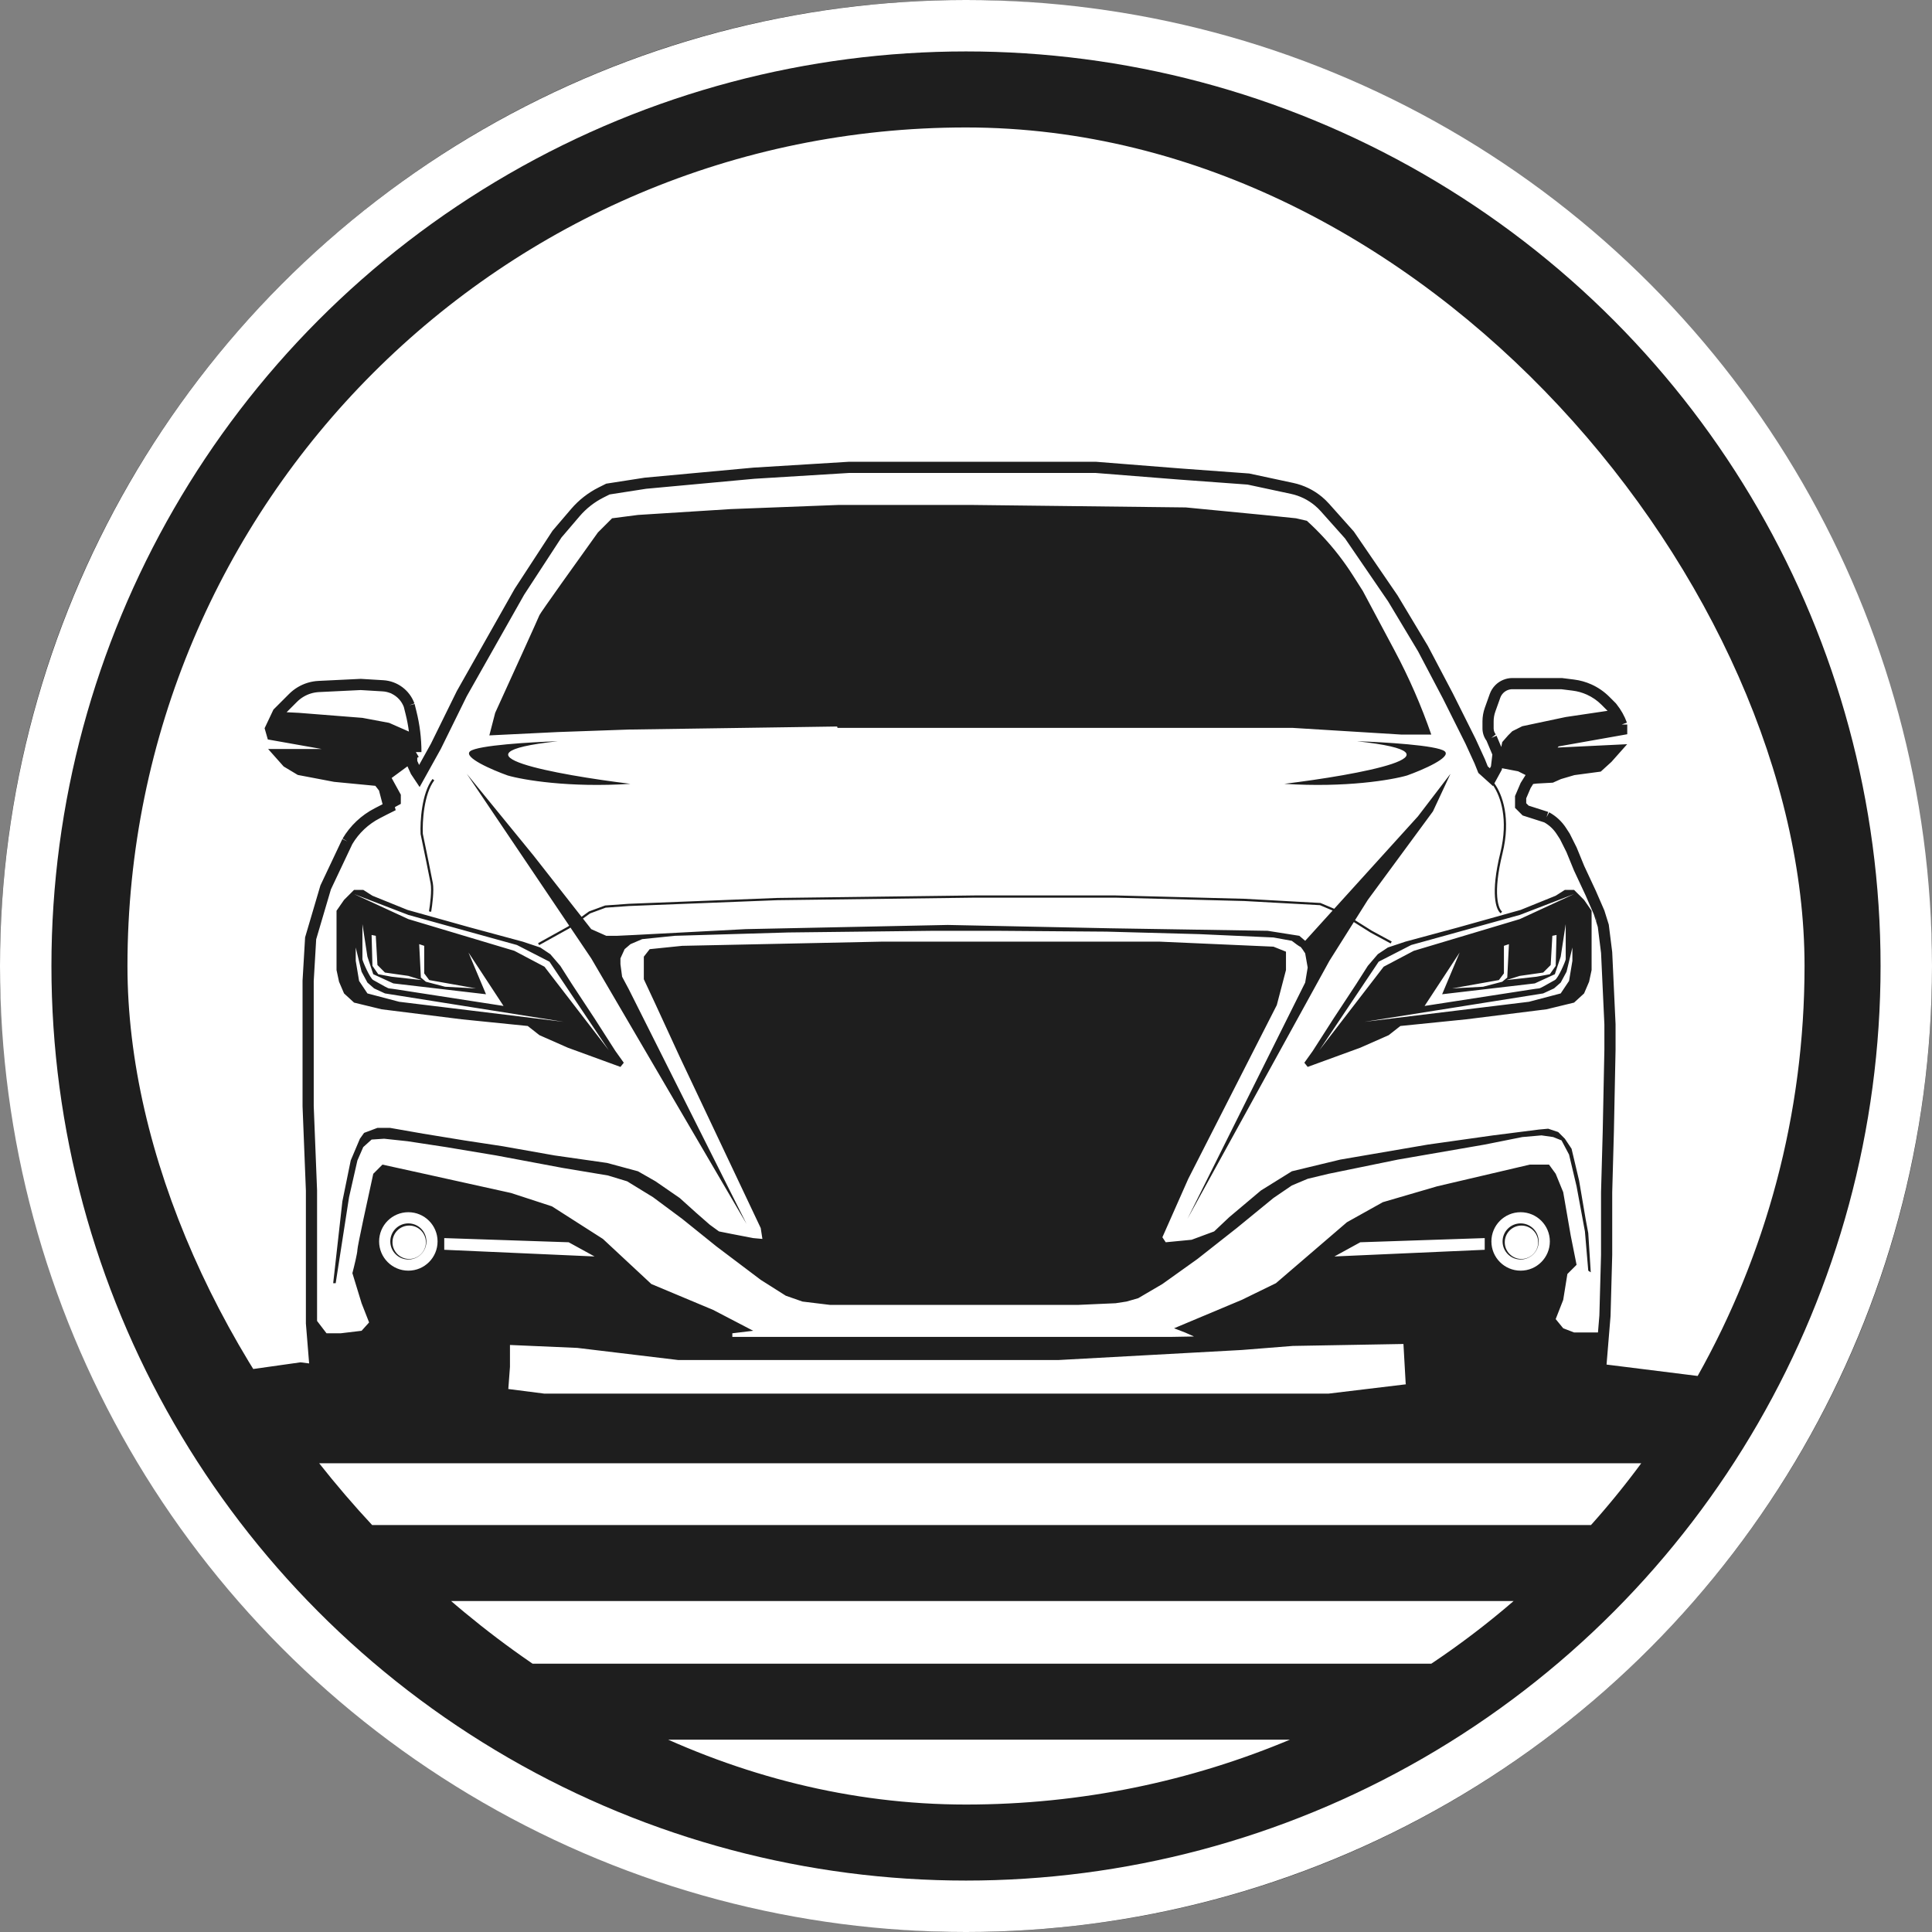 <?xml version="1.0" encoding="UTF-8"?> <svg xmlns="http://www.w3.org/2000/svg" width="864" height="864" viewBox="0 0 864 864" fill="none"><rect x="0" y="0" width="864" height="864" fill="#808080" stroke="none"/><rect width="864" height="864" rx="432" fill="#1E1E1E"></rect><circle cx="432" cy="432" r="420.5" stroke="white" stroke-width="23"></circle><g clip-path="url(#clip0_31_245)"><path fill-rule="evenodd" clip-rule="evenodd" d="M807 432C807 498.592 789.642 561.13 759.205 615.336L718.457 610.244L720.238 588.616L720.244 588.548L720.246 588.479L720.992 561.219L720.993 561.184V561.15V533.179L721.739 506.324L721.74 506.315L721.74 506.305L722.487 469.335L722.487 469.31V469.285V458.082V458.024L722.484 457.966L720.991 425.85L720.986 425.753L720.974 425.656L719.48 413.706L719.453 413.484L719.386 413.271L717.519 407.296L717.479 407.168L717.425 407.045L713.691 398.456L713.678 398.425L713.664 398.395L708.461 387.247L705.123 379.087L705.087 379L705.045 378.916L702.058 372.941L701.996 372.817L701.921 372.701L700.355 370.281C698.46 367.353 695.865 364.945 692.803 363.275L691.606 365.47L692.368 363.089L683.609 360.286L682.53 359.206V357.02L684.492 352.441L685.638 350.607L685.916 350.57L686.016 350.557L686.167 350.537C686.262 350.525 686.354 350.513 686.441 350.502L686.593 350.484C686.718 350.468 686.833 350.455 686.932 350.444C687.047 350.431 687.116 350.424 687.15 350.421C687.169 350.419 687.177 350.418 687.177 350.418C687.177 350.418 687.158 350.418 687.125 350.418C687.521 350.418 691.96 350.16 693.993 350.04L694.447 350.014L694.862 349.829L698.072 348.403L704.077 346.636L715.089 345.168L715.863 345.065L716.441 344.54L720.549 340.806L720.647 340.716L720.735 340.617L723.723 337.256L727.673 332.811L721.734 333.098L696.575 334.31L697.023 333.794L725.652 328.721L727.715 328.355V326.259V324.018H725.215L727.565 323.164C726.483 320.188 724.921 317.408 722.943 314.936L722.686 314.614L722.6 314.506L722.502 314.408L719.708 311.615C717.391 309.297 714.671 307.42 711.682 306.075C709.224 304.969 706.613 304.236 703.938 303.902L698.638 303.239L698.484 303.22H698.328H676.357C673.503 303.22 670.765 304.354 668.746 306.373C667.619 307.499 666.757 308.863 666.221 310.363L664.025 316.512C663.324 318.474 662.966 320.543 662.966 322.626V325.735C662.966 327.726 663.603 329.661 664.779 331.258L667.387 337.451L666.774 342.664L666.28 343.57L665.33 342.715L664.052 339.521L664.029 339.464L664.004 339.408L659.896 330.445L659.878 330.407L659.859 330.369L649.777 310.203L649.765 310.18L649.753 310.157L638.55 288.871L638.517 288.809L638.481 288.749L625.038 266.343L624.999 266.279L624.957 266.218L605.538 237.837L605.448 237.704L605.341 237.584L594.362 225.274C593.385 224.179 592.328 223.157 591.201 222.218C587.494 219.128 583.091 216.986 578.373 215.975L558.813 211.784L558.644 211.747L558.472 211.735L527.865 209.495L527.85 209.494L490.148 206.508L490.049 206.5H489.951H420.492H379.787H379.71L379.634 206.505L337.062 209.119L337.024 209.121L336.986 209.125L288.439 213.606L288.361 213.613L288.284 213.625L271.48 216.239L271.095 216.299L270.746 216.473L267.759 217.967C263.023 220.335 258.811 223.63 255.374 227.657L247.183 237.252L247.078 237.374L246.99 237.509L230.186 263.276L230.143 263.342L230.104 263.411L204.337 308.97L204.301 309.033L204.27 309.097L192.721 332.568L187.43 342.092L186.607 340.281V338.877L187.26 338.485L185.974 336.342H188.474C188.474 330.185 187.719 324.051 186.225 318.078L185.412 314.823L182.986 315.429L185.336 314.575C183.182 308.651 177.715 304.572 171.422 304.195L161.477 303.598L161.342 303.59L161.206 303.596L142.432 304.505C139.146 304.664 135.95 305.633 133.129 307.325C131.73 308.165 130.439 309.173 129.285 310.326L122.589 317.022L122.283 317.329L122.098 317.72L118.737 324.815L118.333 325.667L118.592 326.572L119.339 329.186L119.768 330.689L121.307 330.961L143.883 334.962H125.477H119.91L123.609 339.123L126.596 342.484L126.85 342.77L127.178 342.967L132.78 346.328L133.161 346.556L133.598 346.64L149.283 349.627L149.396 349.649L149.511 349.66L167.857 351.424L169.494 353.528L171.093 359.659L170.665 359.873L170.651 359.88L170.637 359.887L167.54 361.485C161.581 364.561 156.611 369.255 153.2 375.027L155.352 376.299L153.092 375.231L143.383 395.77L143.3 395.945L143.245 396.131L136.523 418.91L136.442 419.185L136.425 419.471L135.305 438.516L135.301 438.59V438.663V470.032V494.678V494.728L135.303 494.777L136.794 532.445V547.706V591.772V591.873L136.803 591.975L138.248 609.733L134.402 609.239L103.802 613.556C73.98 559.762 57 497.864 57 432C57 224.893 224.893 57 432 57C639.107 57 807 224.893 807 432ZM327.506 596.252V597.861H523.912H523.933L533.97 597.684L529.908 595.879L525.053 594.012L555.302 581.315L570.613 573.846L602.355 546.585L618.412 537.623L642.686 530.528L684.137 520.818H692.726L695.714 524.926L699.075 533.142L702.436 552.56L705.05 565.631L700.942 569.738L699.075 581.315L695.714 589.904L699.075 594.012L703.929 595.879H712.145H714.623L715.249 588.274L715.993 561.15V561.117V533.142V533.108L715.994 533.073L716.741 506.204L716.741 506.186L717.487 469.285V469.259V458.14L716.001 426.18L714.547 414.549L713.786 412.115L713.639 409.908L713.663 411.719L712.786 408.915L709.133 400.51L709.105 400.449L703.905 389.306L703.879 389.252L703.856 389.196L700.531 381.067L697.647 375.301L696.157 372.997C694.756 370.833 692.852 369.041 690.609 367.776L681.508 364.863L680.931 364.678L680.502 364.25L678.262 362.009L677.53 361.277V360.242V356.507V355.994L677.732 355.522L679.972 350.294L680.048 350.117L680.15 349.954L682.017 346.967L682.247 346.599L678.909 344.931L671.703 343.558L671.683 343.729L671.626 344.209L671.395 344.634L669.154 348.742L668.295 350.317C671.866 355.267 675.789 365.934 671.925 381.647C669.693 390.727 669.237 396.988 669.558 401.113C669.718 403.175 670.073 404.691 670.488 405.754C670.908 406.83 671.372 407.395 671.717 407.625L671.163 408.457C670.574 408.065 670.011 407.283 669.556 406.118C669.096 404.94 668.727 403.323 668.561 401.19C668.229 396.925 668.706 390.552 670.954 381.408C674.657 366.349 671.062 356.145 667.76 351.297L667.639 351.52L665.287 349.403L661.552 346.042L661.12 345.653L660.904 345.112L659.433 341.435L655.368 332.566L645.328 312.486L645.305 312.439L634.158 291.262L620.789 268.98L601.503 240.792L590.63 228.602C589.817 227.691 588.938 226.841 588 226.059C584.915 223.488 581.252 221.705 577.325 220.864L557.935 216.709L527.485 214.481L527.478 214.48L527.47 214.48L489.852 211.5H420.492H379.864L337.407 214.107L288.976 218.578L272.633 221.12L269.995 222.439C265.858 224.507 262.179 227.386 259.177 230.903L251.09 240.376L234.417 265.941L208.724 311.369L197.179 334.831L197.152 334.887L197.122 334.942L189.653 348.385L187.662 351.97L185.387 348.558L183.894 346.317L183.782 346.149L183.698 345.965L182.216 342.706L175.144 347.917L179.251 355.386V359.493L176.595 360.942L176.954 362.318L175.142 363.224L172.93 364.33L172.901 364.345L169.833 365.929C164.744 368.555 160.493 372.555 157.562 377.474L147.986 397.732L141.4 420.051L140.301 438.737V470.032V494.629L141.792 532.297L141.794 532.346V532.396V547.706V590.732L146.016 596.252H152.364L161.7 595.132L165.061 591.398L161.7 582.809L157.592 569.365C158.339 566.502 159.833 560.403 159.833 558.909C159.833 557.415 164.563 535.631 166.928 524.926L171.036 520.818L189.708 524.926L228.545 533.515L246.844 539.49L269.623 554.054L291.283 574.22L318.917 585.796L336.842 595.132L327.506 596.252ZM303.232 608.202L258.186 602.788L228.058 601.478V611.19V611.284L228.051 611.377L227.317 621.17L243.35 623.228H594.171L628.735 619.069L628.731 619.055L628.632 618.749L628.613 618.427L627.629 601.036L578.167 601.906L555.302 603.721L473.519 608.202H303.232ZM182.872 327.164C182.523 324.515 182.024 321.887 181.375 319.291L180.594 316.168C179.613 313.561 177.689 311.489 175.284 310.294C174.988 310.1 174.681 309.962 174.363 309.889C173.342 309.495 172.252 309.253 171.123 309.186L161.313 308.597L142.673 309.499C140.211 309.618 137.816 310.344 135.701 311.613C134.653 312.242 133.685 312.997 132.821 313.862L128.17 318.513L133.692 318.789L162.073 321.03L174.023 323.27L182.872 327.164ZM671.814 331.86L671.377 334.044L669.263 329.023L666.959 329.993L668.911 328.431C668.299 327.666 667.966 326.715 667.966 325.735V322.626C667.966 321.116 668.225 319.616 668.733 318.194L670.929 312.045C671.216 311.241 671.678 310.512 672.282 309.908C673.363 308.827 674.829 308.22 676.357 308.22H698.172L703.318 308.863C705.498 309.136 707.626 309.733 709.63 310.635C712.067 311.731 714.284 313.261 716.173 315.15L718.868 317.846L718.901 317.886L700.195 320.657L680.776 324.765L676.295 327.006L674.428 328.873L671.814 331.86ZM152.487 682C144.577 673.162 137.08 663.948 130.026 654.386H733.974C726.92 663.948 719.423 673.162 711.513 682H152.487ZM223.888 744C211.045 735.416 198.762 726.061 187.105 716H676.895C665.238 726.061 652.955 735.416 640.112 744H223.888ZM287.148 778C331.714 796.68 380.652 807 432 807C483.348 807 532.286 796.68 576.852 778H287.148ZM210.247 335.968C213.533 333.279 237.757 331.86 249.458 331.487C197.177 337.163 249.333 346.549 281.947 350.532C254.462 352.325 233.898 348.789 227.052 346.798C220.081 344.308 206.961 338.657 210.247 335.968ZM606.836 331.487C618.537 331.86 642.761 333.279 646.047 335.968C649.333 338.657 636.213 344.308 629.242 346.798C622.396 348.789 601.832 352.325 574.347 350.532C606.961 346.549 659.117 337.163 606.836 331.487ZM221.45 318.789L218.836 328.872L249.458 327.378L281.2 326.258L374.38 324.898C374.408 325.121 374.468 325.326 374.559 325.513H511.984H578.082L626.628 328.5H640.072L640.072 328.499C635.597 315.573 630.117 303.018 623.68 290.95L623.679 290.948L609.45 264.269L609.45 264.268L605.038 257.336L605.038 257.334C603.043 254.2 600.906 251.164 598.634 248.234C594.359 242.724 589.608 237.592 584.43 232.899L579.575 231.779L565.011 230.285L530.281 226.924L433.561 225.804H375.305L326.759 227.671L285.307 230.285L273.731 231.779L267.382 238.127C258.793 250.077 241.541 274.201 241.242 275.097C240.943 275.993 227.923 304.599 221.45 318.789ZM189.086 372.876C188.966 370.164 189.079 365.72 189.81 361.18C190.547 356.603 191.9 352.004 194.214 348.968L193.418 348.362C190.952 351.599 189.567 356.399 188.823 361.021C188.076 365.658 187.963 370.192 188.089 372.961L188.09 373.001L188.099 373.04C189.344 379.019 191.981 391.782 192.577 395.061C192.863 396.633 192.807 399.034 192.608 401.437C192.411 403.826 192.077 406.163 191.83 407.582L192.815 407.754C193.066 406.309 193.404 403.942 193.605 401.519C193.804 399.111 193.873 396.595 193.561 394.882C192.964 391.595 190.333 378.863 189.086 372.876ZM435.796 400.445L435.802 400.445L498.913 400.445H498.926L556.435 401.939L556.442 401.939L556.449 401.94L590.432 403.807L590.519 403.812L590.599 403.846L596.664 406.411L634.097 365.096L648.661 346.051L640.819 362.855L611.691 402.44L605.976 411.508L613.437 416.198L622.385 421.045L621.909 421.924L612.946 417.069L612.932 417.062L612.918 417.053L605.443 412.354L594.513 429.7L531.029 545.092L583.683 439.41L584.803 432.688L583.683 426.34C583.061 425.344 581.741 423.352 581.443 423.352C581.144 423.352 578.828 421.609 577.708 420.738L569.493 419.244L536.257 417.75L494.805 416.63L445.512 416.257H417.504L352.526 417.004L301.739 418.497L287.175 419.991L281.947 422.232L279.333 424.472L277.466 428.58V431.194L278.212 436.796L281.2 442.397L333.854 547.333L264.395 428.58L255.108 414.805L254.604 415.168L254.581 415.185L254.555 415.2L244.472 420.801L241.111 422.668L240.626 421.794L243.987 419.927L254.044 414.34L254.549 413.976L208.753 346.051L238.628 382.647L260.074 409.998L263.356 407.635L263.411 407.595L263.475 407.571L270.571 404.957L270.637 404.933L270.708 404.928L281.164 404.181L281.172 404.18L281.18 404.18L347.652 401.566L347.665 401.565L435.796 400.445ZM260.691 410.786L263.885 408.486L270.85 405.92L281.227 405.179L347.684 402.565L347.691 402.565L435.802 401.445H435.805H498.906H498.913L556.395 402.938L556.409 402.939L590.29 404.801L595.952 407.196L583.683 420.738L581.069 418.497L566.878 416.257L496.673 415.136L423.853 413.643L333.481 415.51L283.814 418.124L275.972 418.497H271.117L264.395 415.51L260.691 410.786ZM711.398 568.992L710.278 568.246L708.784 550.694L705.05 530.529L701.689 516.338L698.328 509.99L694.593 508.496L689.365 507.749L680.776 508.496L663.972 511.857L625.134 518.579L594.139 524.927L584.803 527.168L577.708 530.155L569.492 535.757L553.061 549.2L535.51 563.017L519.825 574.221L508.996 580.569L503.768 582.063L498.913 582.81L482.108 583.556H454.474H407.048H371.198L358.875 582.063L351.406 579.449L340.203 572.353L320.411 557.416L305.1 545.093L292.029 535.383L280.453 528.288L271.864 525.674L251.698 522.313L221.824 516.711L199.417 512.977L182.239 510.363L171.783 509.243L166.182 509.616L162.447 512.977L159.833 518.952L156.099 535.383L150.124 573.847H149.004L153.111 537.25L156.846 518.952L160.953 509.243L162.821 506.629L168.796 504.388H174.397L189.335 507.002L207.633 509.99L224.811 512.604L247.964 516.711L271.491 520.072L285.308 523.807L293.15 528.288L303.979 535.757L311.448 542.478L317.423 547.707L321.531 550.694L327.132 551.814L336.842 553.682L340.95 554.055L340.203 549.2L303.979 472.646L293.15 449.12L287.922 437.916V427.834L290.536 424.473L305.1 422.979L393.977 421.112H518.705L569.492 423.352L575.094 425.593V433.809L570.986 449.493L531.402 527.168L519.825 553.308L521.319 555.549L532.896 554.428L542.978 550.694L549.7 544.346L563.891 532.396L577.708 523.807L599.367 518.579L638.578 511.857L667.706 507.749L688.245 505.135L692.353 504.761L696.834 506.255L699.822 509.243L702.809 513.724L706.17 527.914L709.157 545.466L710.278 551.441L711.398 568.992ZM277.466 477.127L278.959 475.26L275.225 470.032L265.889 455.468L255.806 440.157L250.578 431.941L246.097 426.713L241.616 423.726L233.774 421.112L210.247 414.763L182.239 406.921L166.555 400.573L162.447 397.958H158.339L153.858 402.44L150.497 407.294V417.004V433.808L151.618 439.036L153.858 444.265L158.339 448.372L170.663 451.36L206.513 455.841L236.014 458.829L241.242 462.936L253.939 468.538L277.466 477.127ZM583.309 475.26L584.803 477.127L608.329 468.538L621.026 462.936L626.254 458.829L655.756 455.841L691.606 451.36L703.929 448.372L708.41 444.265L710.651 439.036L711.771 433.808V417.004V407.294L708.41 402.44L703.929 397.958H699.821L695.713 400.573L680.029 406.921L652.021 414.763L628.495 421.112L620.653 423.726L616.172 426.713L611.69 431.941L606.462 440.157L596.379 455.468L587.044 470.032L583.309 475.26ZM694.22 418.497L696.087 418.124L695.714 431.941L693.1 435.676L687.125 436.796L673.681 438.29L679.656 436.422L690.112 434.929L693.473 431.568L694.22 418.497ZM166.181 418.124L168.048 418.497L168.795 431.568L172.156 434.929L182.612 436.422L188.587 438.29L175.144 436.796L169.169 435.676L166.555 431.941L166.181 418.124ZM672.561 422.978L674.801 422.231L674.054 437.169L671.814 439.036L663.225 441.277L649.408 442.024L670.32 438.289L672.561 435.302V422.978ZM187.467 422.231L189.708 422.978V435.302L191.949 438.289L212.861 442.024L199.044 441.277L190.455 439.036L188.214 437.169L187.467 422.231ZM637.085 449.865L652.769 425.965L644.927 444.637L686.378 439.783L695.341 435.675L697.955 427.833L700.196 413.269V428.953C700.196 429.7 696.835 437.542 695.341 438.289C694.843 438.538 693.972 439.036 693.004 439.589L693.003 439.589C691.067 440.696 688.744 442.023 688.246 442.023C687.648 442.023 681.275 443.019 678.163 443.517L637.085 449.865ZM209.5 425.965L225.184 449.865L184.106 443.517C180.994 443.019 174.621 442.023 174.024 442.023C173.526 442.023 171.204 440.696 169.268 439.59L169.267 439.59L169.266 439.589L169.266 439.589C168.298 439.036 167.426 438.538 166.928 438.289C165.435 437.542 162.074 429.7 162.074 428.953V413.269L164.314 427.833L166.928 435.675L175.891 439.783L217.342 444.637L209.5 425.965ZM616.546 430.073L590.032 469.658L618.786 432.314L632.23 425.219L679.656 411.028L703.93 399.825L679.656 409.161L631.11 422.605L616.546 430.073ZM272.238 469.658L245.724 430.073L231.16 422.605L182.613 409.161L158.34 399.825L182.613 411.028L230.039 425.219L243.483 432.314L272.238 469.658ZM683.764 447.999L610.197 456.961L690.112 444.265L694.967 442.024L697.955 439.41L700.569 434.555L703.183 423.726V429.701L701.689 438.663L697.955 444.265L683.764 447.999ZM252.072 456.961L178.505 447.999L164.315 444.265L160.58 438.663L159.087 429.701V423.726L161.701 434.555L164.315 439.41L167.302 442.024L172.157 444.265L252.072 456.961ZM680.029 563.245C684.487 563.245 688.1 559.632 688.1 555.175C688.1 550.718 684.487 547.104 680.029 547.104C675.572 547.104 671.959 550.718 671.959 555.175C671.959 559.632 675.572 563.245 680.029 563.245ZM680.029 568.245C687.248 568.245 693.1 562.393 693.1 555.175C693.1 547.956 687.248 542.104 680.029 542.104C672.811 542.104 666.959 547.956 666.959 555.175C666.959 562.393 672.811 568.245 680.029 568.245ZM174.543 555.175C174.543 559.632 178.156 563.245 182.613 563.245C187.07 563.245 190.683 559.632 190.683 555.175C190.683 550.718 187.07 547.104 182.613 547.104C178.156 547.104 174.543 550.718 174.543 555.175ZM169.543 555.175C169.543 562.393 175.394 568.245 182.613 568.245C189.831 568.245 195.683 562.393 195.683 555.175C195.683 547.956 189.831 542.104 182.613 542.104C175.394 542.104 169.543 547.956 169.543 555.175ZM608.33 555.548L596.753 561.896L663.972 558.909V553.681L608.33 555.548ZM265.889 561.896L254.313 555.548L198.671 553.681V558.909L265.889 561.896ZM687.871 555.548C687.871 559.673 684.527 563.017 680.402 563.017C676.278 563.017 672.934 559.673 672.934 555.548C672.934 551.423 676.278 548.079 680.402 548.079C684.527 548.079 687.871 551.423 687.871 555.548ZM182.986 563.017C187.111 563.017 190.455 559.673 190.455 555.548C190.455 551.423 187.111 548.079 182.986 548.079C178.861 548.079 175.517 551.423 175.517 555.548C175.517 559.673 178.861 563.017 182.986 563.017Z" fill="white"></path></g><defs><clipPath id="clip0_31_245"><rect x="57" y="57" width="750" height="750" rx="375" fill="white"></rect></clipPath></defs></svg> 
